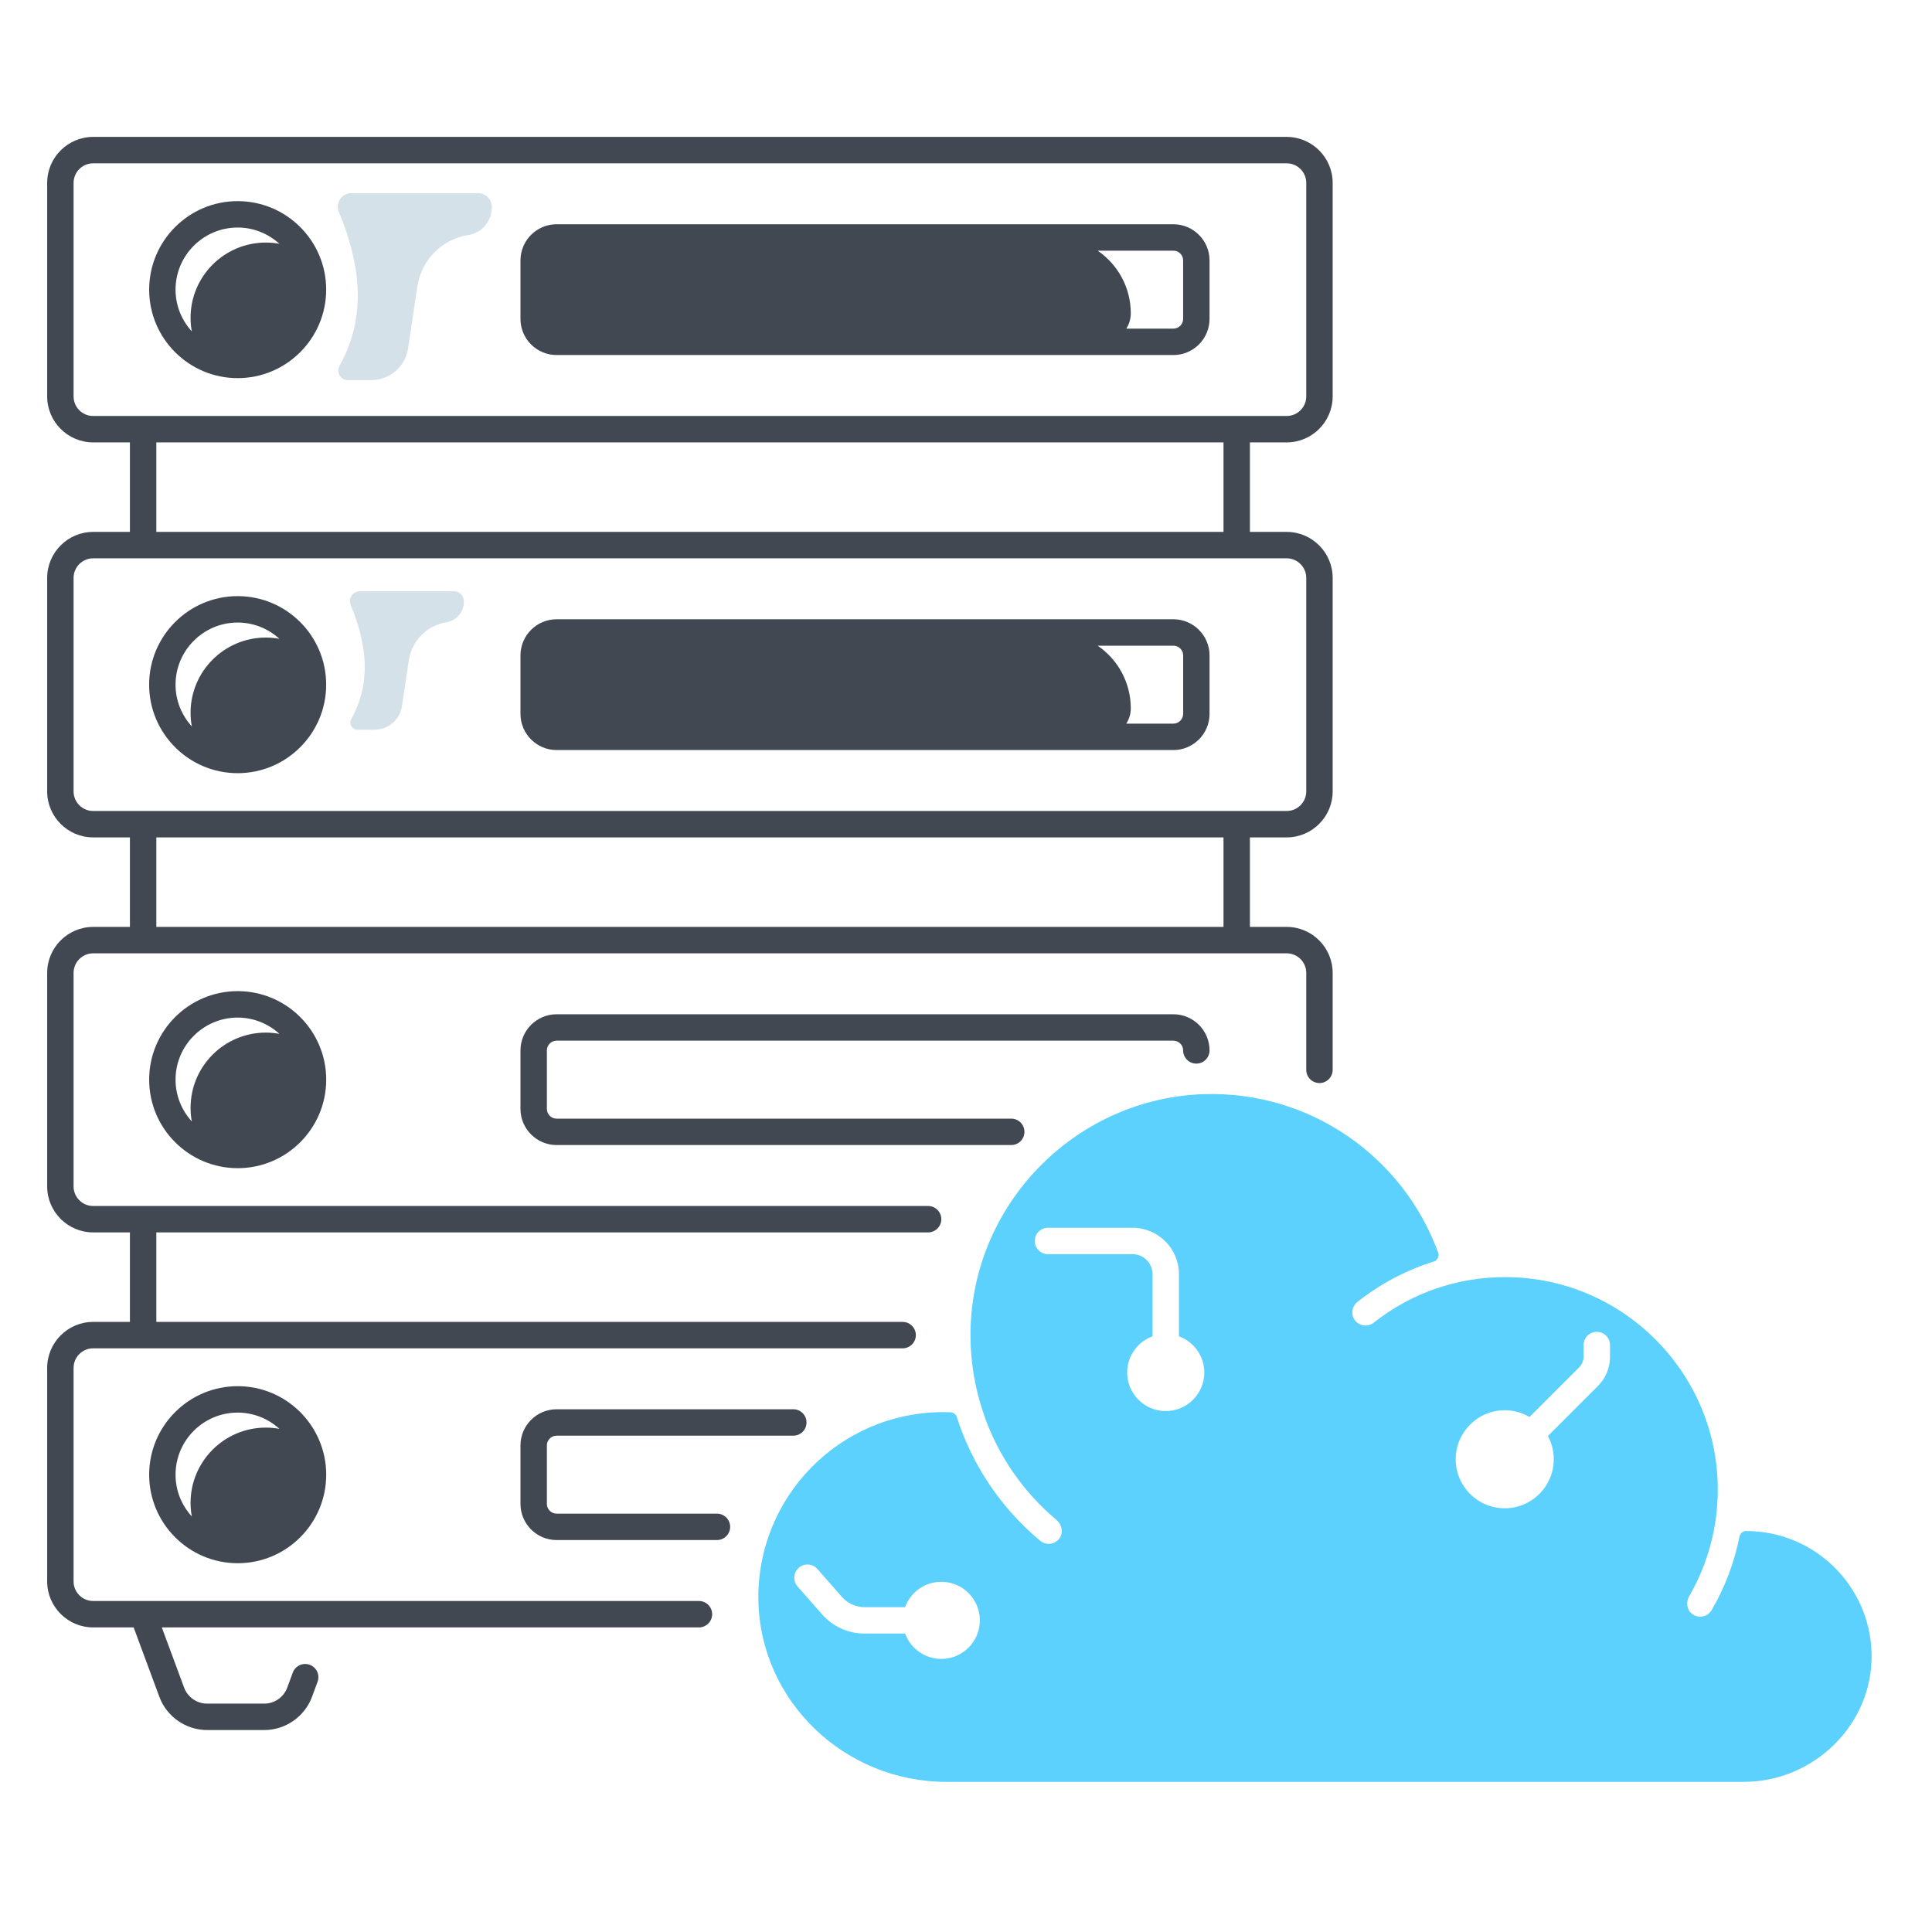 <svg width="512" height="512" viewBox="0 0 512 512" fill="none" xmlns="http://www.w3.org/2000/svg">
<path d="M108.14 92.33L110.61 75.88C111.65 68.95 117.02 63.48 123.93 62.31L124.24 62.26C127.77 61.66 130.28 58.6 130.32 55.02C130.32 54.99 130.32 54.95 130.32 54.92C130.35 52.89 128.77 51.2 126.74 51.2H93.09C90.55 51.2 88.82 53.78 89.79 56.12C95.62 70.19 97.23 83.91 89.99 96.92C89.04 98.63 90.23 100.74 92.19 100.74H98.38C103.27 100.74 107.42 97.16 108.14 92.33Z" fill="#D4E1E8"/>
<path d="M106.52 187.14L108.35 174.96C109.12 169.83 113.1 165.78 118.21 164.91L118.44 164.87C121.05 164.43 122.91 162.16 122.94 159.51C122.94 159.49 122.94 159.46 122.94 159.44C122.96 157.93 121.79 156.68 120.29 156.68H95.38C93.5 156.68 92.22 158.59 92.94 160.33C97.26 170.75 98.45 180.92 93.09 190.55C92.38 191.82 93.27 193.38 94.72 193.38H99.3C102.91 193.36 105.99 190.72 106.52 187.14Z" fill="#D4E1E8"/>
<path d="M462.76 405.74C462.75 405.74 462.75 405.74 462.74 405.74C461.87 405.74 461.15 406.38 460.98 407.23C459.61 414.07 457.13 420.66 453.59 426.71C452.94 427.82 451.77 428.44 450.57 428.44C449.86 428.44 449.14 428.22 448.51 427.77C447.02 426.69 446.73 424.59 447.66 423C452.61 414.46 455.23 404.71 455.23 394.78C455.23 363.72 429.96 338.45 398.9 338.45C386.11 338.45 374.06 342.63 364.04 350.53C362.34 351.87 359.78 351.38 358.74 349.35C357.98 347.87 358.44 346.03 359.75 345C365.89 340.17 372.71 336.59 379.96 334.32C380.97 334.01 381.48 332.89 381.11 331.9C371.95 306.83 347.54 289.1 319.1 289.96C285.85 290.97 258.65 317.85 257.25 351.08C256.89 359.67 258.24 367.89 260.96 375.46H260.95C260.94 375.46 260.94 375.46 260.93 375.46C264.7 385.97 271.2 395.43 279.99 402.81C281.48 404.06 281.88 406.29 280.67 407.81C279.98 408.69 278.95 409.14 277.92 409.14C277.13 409.14 276.34 408.87 275.68 408.33C265.2 399.6 257.63 388.21 253.57 375.56C253.34 374.83 252.69 374.31 251.92 374.27C251.27 374.24 250.63 374.23 249.97 374.23C222.63 374.23 200.53 396.62 200.98 424.06C201.43 450.92 223.91 472.21 250.77 472.21H462.1C480.74 472.21 496.35 456.96 495.99 438.32C495.65 420.28 480.9 405.74 462.76 405.74ZM249.46 439.63C245.05 439.63 241.3 436.83 239.87 432.91H229.1C224.8 432.91 220.71 431.06 217.87 427.83L211.36 420.43C210.08 418.98 210.23 416.77 211.68 415.49C213.13 414.21 215.34 414.35 216.62 415.81L223.13 423.21C224.64 424.93 226.82 425.91 229.1 425.91H239.86C241.29 421.99 245.04 419.19 249.45 419.19C255.1 419.19 259.67 423.77 259.67 429.41C259.67 435.05 255.1 439.63 249.46 439.63ZM308.93 373.95C303.29 373.95 298.71 369.37 298.71 363.73C298.71 359.32 301.51 355.57 305.43 354.14V337.66C305.43 334.74 303.05 332.37 300.14 332.37H277.72C275.79 332.37 274.22 330.8 274.22 328.87C274.22 326.94 275.79 325.37 277.72 325.37H300.14C306.92 325.37 312.43 330.89 312.43 337.66V354.14C316.35 355.57 319.15 359.32 319.15 363.73C319.15 369.37 314.57 373.95 308.93 373.95ZM426.68 359.52C426.68 362.47 425.53 365.24 423.45 367.32L410.21 380.56C411.2 382.39 411.76 384.49 411.76 386.72C411.76 393.89 405.95 399.71 398.77 399.71C391.6 399.71 385.78 393.9 385.78 386.72C385.78 379.55 391.59 373.73 398.77 373.73C401.17 373.73 403.41 374.39 405.33 375.52L418.49 362.36C419.25 361.6 419.67 360.59 419.67 359.51V356.45C419.67 354.52 421.24 352.95 423.17 352.95C425.1 352.95 426.67 354.52 426.67 356.45V359.52H426.68Z" fill="#5CD1FD"/>
<path d="M340.98 117.24C347.7 117.24 353.17 111.77 353.17 105.05V48.47C353.17 41.75 347.7 36.28 340.98 36.28H24.69C17.97 36.28 12.5 41.75 12.5 48.47V105.05C12.5 111.77 17.97 117.24 24.69 117.24H34.43V140.96H24.69C17.97 140.96 12.5 146.43 12.5 153.15V209.73C12.5 216.45 17.97 221.92 24.69 221.92H34.43V245.64H24.69C17.97 245.64 12.5 251.11 12.5 257.83V314.41C12.5 321.13 17.97 326.6 24.69 326.6H34.43V350.32H24.69C17.97 350.32 12.5 355.79 12.5 362.51V419.09C12.5 425.81 17.97 431.28 24.69 431.28H35.42L42.23 449.67C44.18 454.94 49.27 458.48 54.89 458.48H70.03C75.65 458.48 80.74 454.94 82.69 449.67L84.16 445.69C84.83 443.88 83.91 441.86 82.09 441.19C80.28 440.52 78.26 441.44 77.59 443.26L76.12 447.24C75.18 449.78 72.73 451.48 70.02 451.48H54.89C52.18 451.48 49.73 449.77 48.79 447.24L42.88 431.28H185.23C187.16 431.28 188.73 429.71 188.73 427.78C188.73 425.85 187.16 424.28 185.23 424.28H24.69C21.83 424.28 19.5 421.95 19.5 419.09V362.51C19.5 359.65 21.83 357.32 24.69 357.32H239.21C241.14 357.32 242.71 355.75 242.71 353.82C242.71 351.89 241.14 350.32 239.21 350.32H41.43V326.6H245.96C247.89 326.6 249.46 325.03 249.46 323.1C249.46 321.17 247.89 319.6 245.96 319.6H24.69C21.83 319.6 19.5 317.27 19.5 314.41V257.83C19.5 254.97 21.83 252.64 24.69 252.64H340.98C343.84 252.64 346.17 254.97 346.17 257.83V283.52C346.17 285.45 347.74 287.02 349.67 287.02C351.6 287.02 353.17 285.45 353.17 283.52V257.83C353.17 251.11 347.7 245.64 340.98 245.64H331.24V221.92H340.98C347.7 221.92 353.17 216.45 353.17 209.73V153.15C353.17 146.43 347.7 140.96 340.98 140.96H331.24V117.24H340.98ZM19.5 105.05V48.47C19.5 45.61 21.83 43.28 24.69 43.28H340.98C343.84 43.28 346.17 45.61 346.17 48.47V105.05C346.17 107.91 343.84 110.24 340.98 110.24H24.69C21.83 110.24 19.5 107.91 19.5 105.05ZM324.24 245.64H41.43V221.92H324.24V245.64ZM346.17 153.15V209.73C346.17 212.59 343.84 214.92 340.98 214.92H24.69C21.83 214.92 19.5 212.59 19.5 209.73V153.15C19.5 150.29 21.83 147.96 24.69 147.96H340.98C343.84 147.96 346.17 150.29 346.17 153.15ZM324.24 140.96H41.43V117.24H324.24V140.96Z" fill="#424852"/>
<path d="M62.98 100.21C75.91 100.21 86.44 89.69 86.44 76.75C86.44 63.81 75.92 53.3 62.98 53.3C50.04 53.3 39.53 63.82 39.53 76.76C39.53 89.7 50.05 100.21 62.98 100.21ZM62.98 60.3C67.24 60.3 71.12 61.94 74.04 64.61C72.88 64.4 71.68 64.28 70.46 64.28C59.44 64.28 50.5 73.21 50.5 84.24C50.5 85.47 50.62 86.66 50.83 87.82C48.16 84.89 46.52 81.02 46.52 76.76C46.53 67.68 53.91 60.3 62.98 60.3Z" fill="#424852"/>
<path d="M147.51 94.09H310.96C316.24 94.09 320.54 89.79 320.54 84.51V69.01C320.54 63.73 316.24 59.43 310.96 59.43H147.51C142.23 59.43 137.93 63.73 137.93 69.01V84.51C137.93 89.79 142.22 94.09 147.51 94.09ZM313.54 69.01V84.51C313.54 85.93 312.38 87.09 310.96 87.09H298.48C299.23 85.92 299.67 84.53 299.67 83.04C299.67 76.14 296.19 70.05 290.89 66.43H310.97C312.38 66.43 313.54 67.58 313.54 69.01Z" fill="#424852"/>
<path d="M62.98 157.98C50.05 157.98 39.52 168.5 39.52 181.44C39.52 194.37 50.04 204.9 62.98 204.9C75.92 204.9 86.44 194.38 86.44 181.44C86.44 168.51 75.92 157.98 62.98 157.98ZM62.98 164.98C67.24 164.98 71.12 166.62 74.04 169.29C72.88 169.08 71.68 168.96 70.46 168.96C59.44 168.96 50.5 177.89 50.5 188.92C50.5 190.14 50.62 191.34 50.83 192.5C48.16 189.57 46.52 185.7 46.52 181.44C46.53 172.37 53.91 164.98 62.98 164.98Z" fill="#424852"/>
<path d="M310.96 164.11H147.51C142.23 164.11 137.93 168.41 137.93 173.69V189.19C137.93 194.47 142.23 198.77 147.51 198.77H310.96C316.24 198.77 320.54 194.47 320.54 189.19V173.69C320.54 168.41 316.24 164.11 310.96 164.11ZM313.54 189.19C313.54 190.61 312.38 191.77 310.96 191.77H298.48C299.23 190.6 299.67 189.21 299.67 187.72C299.67 180.82 296.19 174.73 290.89 171.11H310.97C312.39 171.11 313.55 172.27 313.55 173.69V189.19H313.54Z" fill="#424852"/>
<path d="M310.96 268.79H147.51C142.23 268.79 137.93 273.09 137.93 278.37V293.87C137.93 299.15 142.23 303.45 147.51 303.45H267.99C269.92 303.45 271.49 301.88 271.49 299.95C271.49 298.02 269.92 296.45 267.99 296.45H147.51C146.09 296.45 144.93 295.29 144.93 293.87V278.37C144.93 276.95 146.09 275.79 147.51 275.79H310.96C312.38 275.79 313.54 276.95 313.54 278.37C313.54 280.3 315.11 281.87 317.04 281.87C318.97 281.87 320.54 280.3 320.54 278.37C320.54 273.09 316.24 268.79 310.96 268.79Z" fill="#424852"/>
<path d="M39.53 286.12C39.53 299.05 50.05 309.58 62.99 309.58C75.93 309.58 86.45 299.06 86.45 286.12C86.45 273.19 75.93 262.66 62.99 262.66C50.05 262.66 39.53 273.19 39.53 286.12ZM62.98 269.67C67.24 269.67 71.12 271.31 74.04 273.98C72.88 273.77 71.68 273.65 70.46 273.65C59.44 273.65 50.5 282.58 50.5 293.61C50.5 294.83 50.62 296.03 50.83 297.19C48.16 294.26 46.52 290.39 46.52 286.13C46.53 277.05 53.91 269.67 62.98 269.67Z" fill="#424852"/>
<path d="M39.53 390.81C39.53 403.74 50.05 414.27 62.99 414.27C75.93 414.27 86.45 403.75 86.45 390.81C86.45 377.88 75.93 367.35 62.99 367.35C50.05 367.35 39.53 377.87 39.53 390.81ZM62.98 374.35C67.24 374.35 71.12 375.99 74.04 378.66C72.88 378.45 71.68 378.33 70.46 378.33C59.44 378.33 50.5 387.26 50.5 398.29C50.5 399.52 50.62 400.71 50.83 401.87C48.16 398.94 46.52 395.07 46.52 390.81C46.53 381.73 53.91 374.35 62.98 374.35Z" fill="#424852"/>
<path d="M210.24 373.47H147.51C142.23 373.47 137.93 377.77 137.93 383.05V398.55C137.93 403.83 142.23 408.13 147.51 408.13H190C191.93 408.13 193.5 406.56 193.5 404.63C193.5 402.7 191.93 401.13 190 401.13H147.51C146.09 401.13 144.93 399.97 144.93 398.55V383.05C144.93 381.63 146.09 380.47 147.51 380.47H210.24C212.17 380.47 213.74 378.9 213.74 376.97C213.74 375.04 212.17 373.47 210.24 373.47Z" fill="#424852"/>
</svg>
